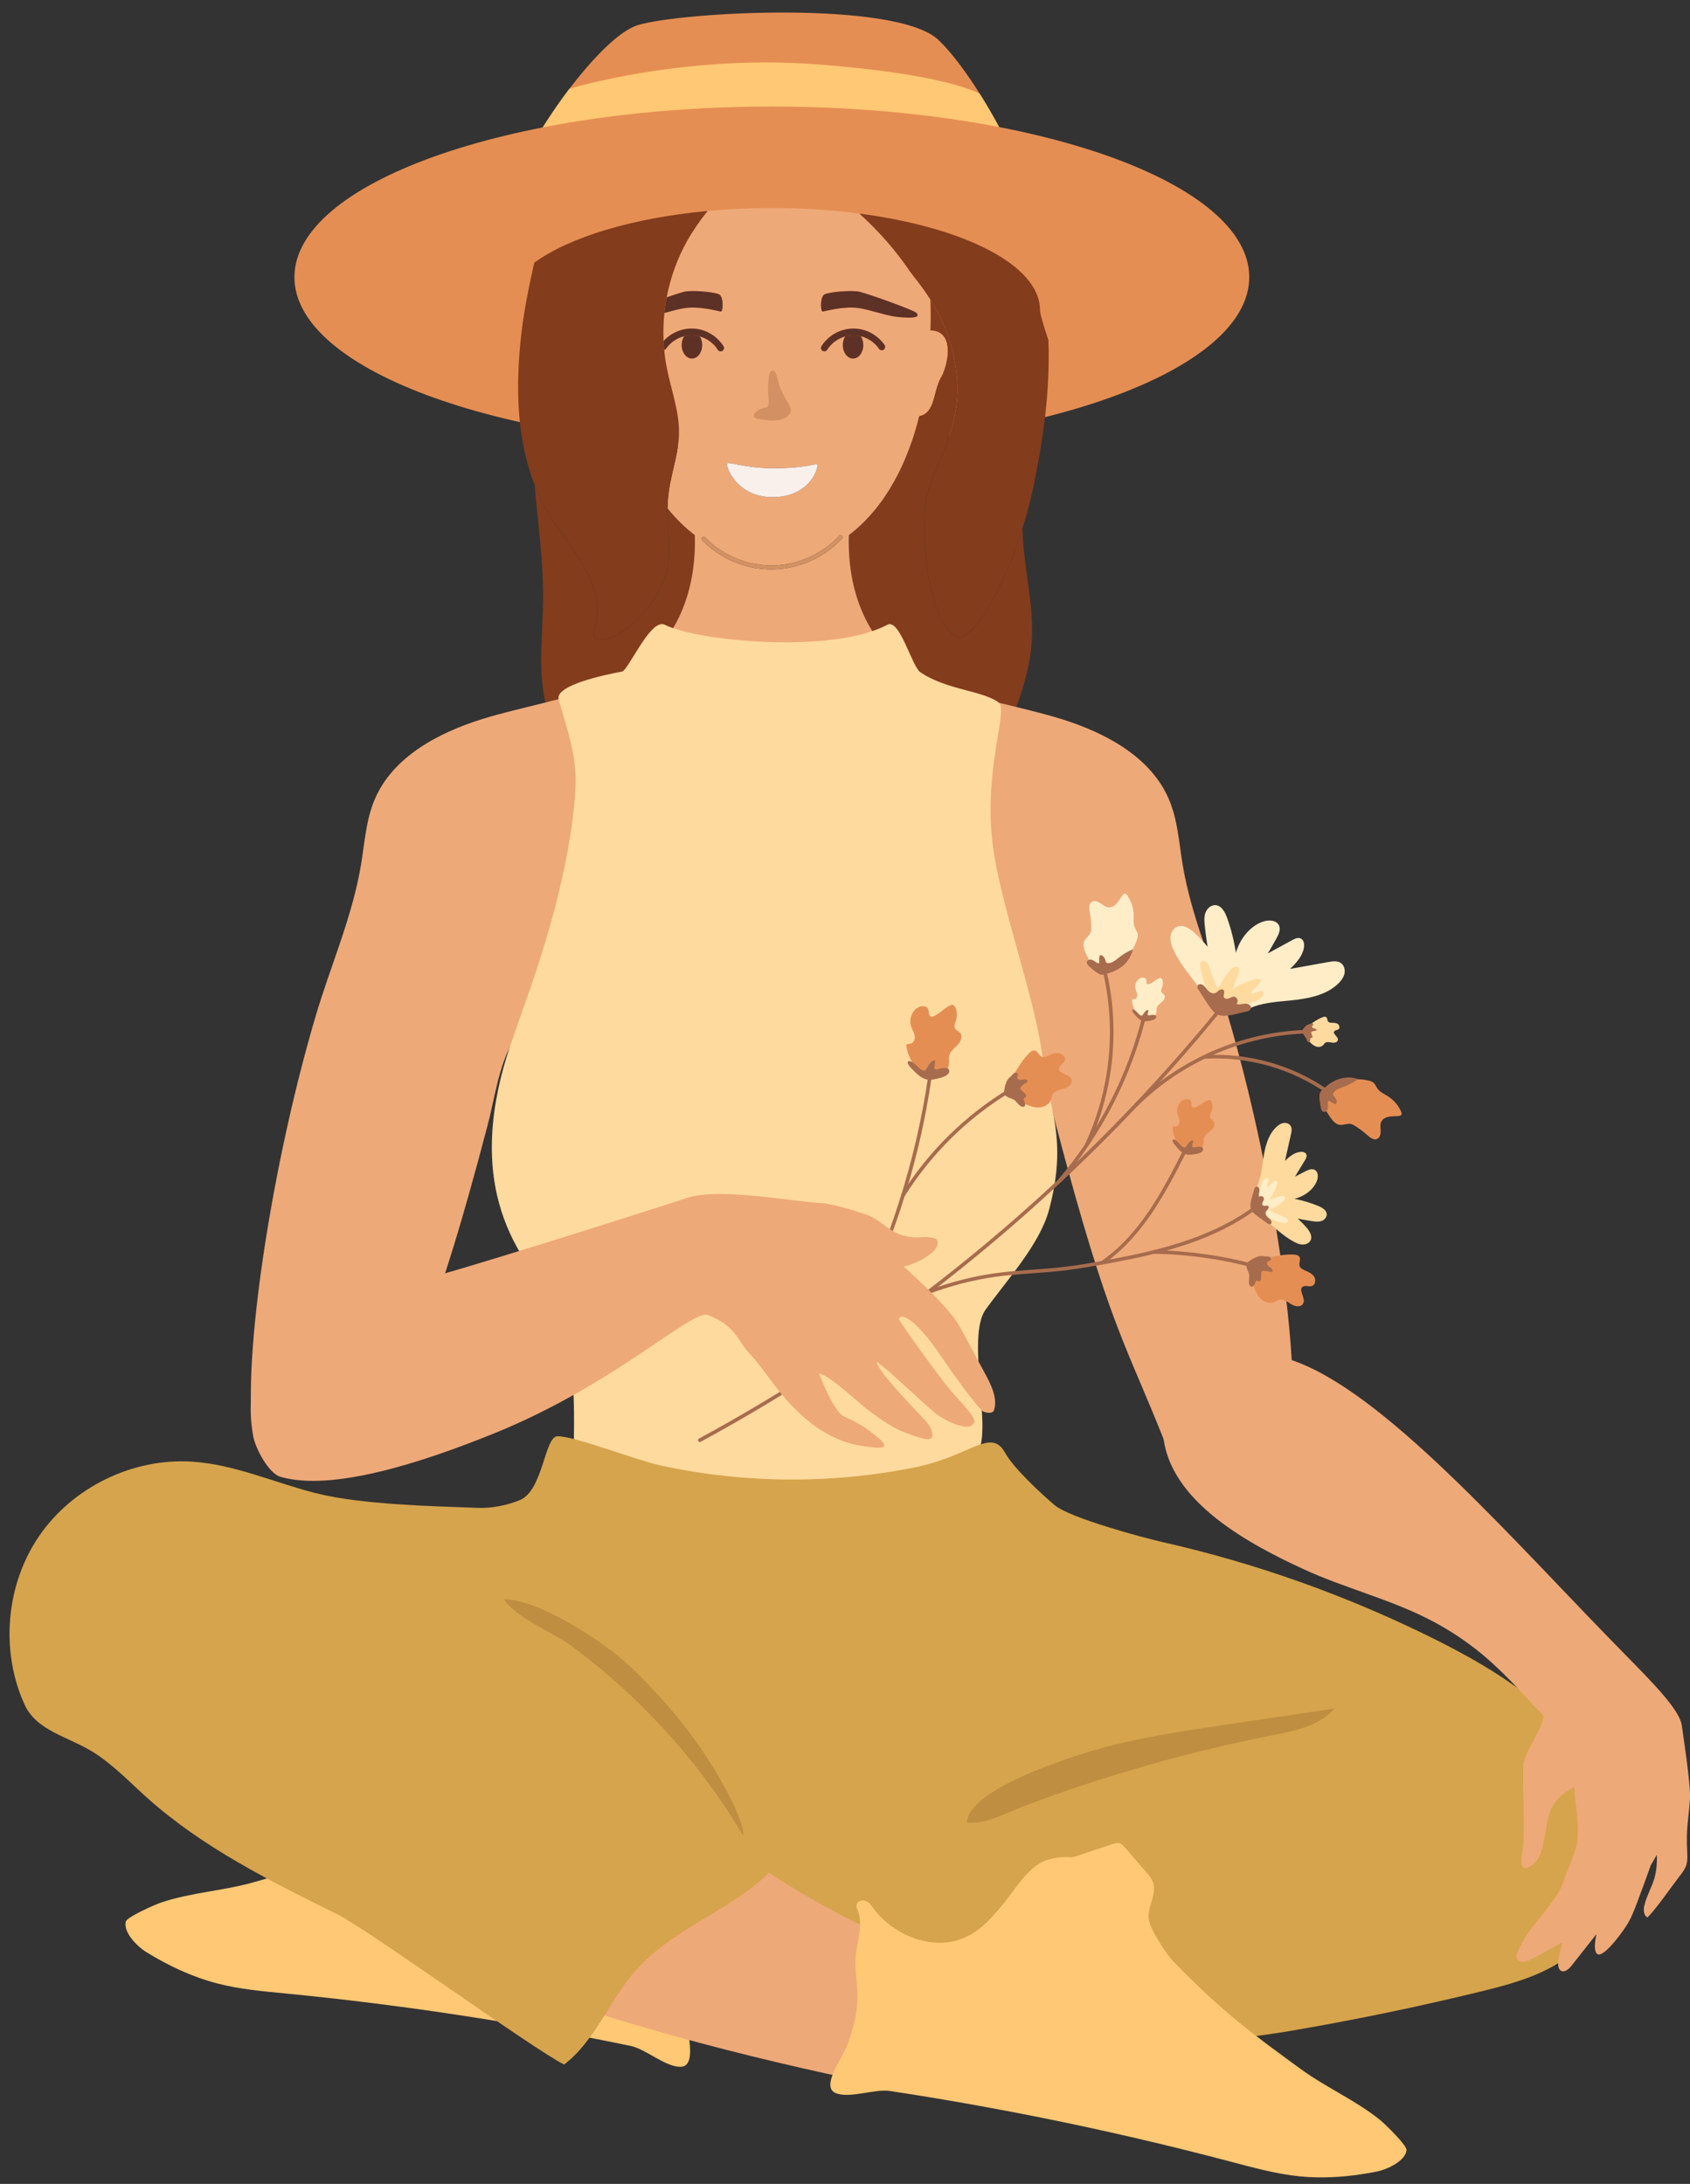 <?xml version="1.0" encoding="UTF-8"?><svg xmlns="http://www.w3.org/2000/svg" xmlns:xlink="http://www.w3.org/1999/xlink" height="504.4" preserveAspectRatio="xMidYMid meet" version="1.0" viewBox="-2.2 -2.9 390.3 504.4" width="390.3" zoomAndPan="magnify"><rect x="-2.2" y="-2.9" width="390.3" height="504.4" fill="#333333" stroke="none"/><defs><clipPath id="a"><path d="M 266 308 L 388.109 308 L 388.109 453 L 266 453 Z M 266 308"/></clipPath></defs><g><g><path d="M 120.016 31.805 C 127.102 19.031 138.523 4.879 145.164 2.883 C 155.441 -0.203 204.898 -2.859 214.559 6.355 C 220.5 12.02 228.312 24.781 232.781 35.184 C 235.582 41.695 116.137 38.789 120.016 31.805" fill="#e58e53"/></g><g><path d="M 233.168 36.098 C 230.875 30.594 227.578 24.328 224.078 18.766 C 224.039 18.746 216.539 14.164 185.934 11.926 C 155.242 9.676 129.316 17.59 129.316 17.59 C 125.465 22.656 121.781 28.391 118.965 33.746 C 115.68 39.992 235.715 42.215 233.168 36.098" fill="#ffc874"/></g><g><path d="M 286.309 61.117 C 286.309 82.883 236.945 100.527 176.055 100.527 C 115.16 100.527 65.797 82.883 65.797 61.117 C 65.797 39.352 115.16 21.707 176.055 21.707 C 236.945 21.707 286.309 39.352 286.309 61.117" fill="#e58e53"/></g><g><path d="M 220.254 144.02 C 216.715 145.633 210.375 135.285 211.445 114.164 C 211.801 107.156 219.695 97.703 218.848 85.133 C 218.289 76.812 215.375 70.574 212.645 66.25 C 212.734 68.633 212.738 71.035 212.656 73.434 C 212.957 73.453 213.242 73.453 213.574 73.52 C 218.176 74.387 216.648 81.281 215.25 84.016 C 213.207 87.168 213.945 92.406 210.109 93.18 C 210.09 93.184 210.074 93.176 210.059 93.18 C 207.535 103.746 202.391 114.188 193.844 120.699 C 193.461 133.254 197.758 145.359 208.57 152.113 C 214.898 156.066 224.074 158.316 232.52 160.395 C 234.355 155.363 235.797 150.219 236.102 144.895 C 236.582 136.496 234.207 128.195 233.945 119.789 C 233.938 119.57 233.938 119.352 233.934 119.133 C 230.367 130.402 224.723 141.977 220.254 144.02" fill="#833c1c"/></g><g><path d="M 158.262 120.699 C 155.91 118.906 153.816 116.816 151.965 114.508 C 151.832 121.789 153.844 127.062 149.492 134.473 C 143.703 144.328 133.551 147.531 135.09 142.375 C 137.73 133.531 131.914 126.645 125.992 118.039 C 124.039 115.199 122.484 112.203 121.266 109.09 C 122.02 117.926 123.312 126.781 123.227 135.645 C 123.168 141.777 122.445 147.922 122.949 154.035 C 123.094 155.812 123.359 157.605 123.766 159.355 C 130.953 157.535 138.242 155.422 143.535 152.113 C 154.348 145.359 158.645 133.254 158.262 120.699" fill="#833c1c"/></g><g><path d="M 128.25 282.52 C 128.191 282.504 128.137 282.48 128.082 282.461 C 128.652 283.238 129.18 284.043 129.613 284.906 C 130.984 287.629 136.137 311.949 136.395 314.984 C 137.562 328.852 128.488 344.613 133.652 351.09 C 139.137 357.969 161.758 362.828 176.055 363.152 C 190.348 362.828 213.547 358.391 218.453 351.09 C 222.254 345.438 214.539 328.852 215.715 314.984 C 215.969 311.949 221.121 287.629 222.492 284.906 C 222.797 284.305 223.148 283.727 223.527 283.168 C 211.297 288.289 138.945 285.691 128.25 282.52" fill="#eea978"/></g><g><path d="M 160.633 121.23 C 162.422 123.062 164.539 124.551 166.855 125.641 C 170.934 127.566 175.598 128.18 180.023 127.289 C 184.438 126.398 188.543 124.141 191.613 120.84 C 192.02 120.398 192.68 121.059 192.27 121.496 C 190.492 123.41 188.359 125.004 186.027 126.184 C 181.805 128.316 176.988 129.098 172.312 128.316 C 167.664 127.539 163.266 125.262 159.973 121.891 C 159.555 121.461 160.211 120.801 160.633 121.23 Z M 165.758 104.145 C 166.031 103.668 170.137 105.301 176.652 105.254 C 184.621 105.199 186.281 103.98 186.566 104.453 C 186.859 104.938 185.059 111.719 176.57 111.926 C 168.082 112.133 165.324 104.898 165.758 104.145 Z M 172.496 92.145 C 173.008 91.746 173.617 91.469 174.258 91.344 C 174.488 91.301 174.73 91.273 174.926 91.137 C 175.289 90.883 175.324 90.367 175.324 89.922 C 175.324 88.984 174.715 82.309 176.41 82.754 C 177.148 82.945 177.555 85.578 177.812 86.246 C 178.328 87.594 178.969 88.891 179.727 90.113 C 180.098 90.715 180.512 91.363 180.418 92.062 C 180.32 92.77 179.715 93.305 179.078 93.629 C 177.176 94.586 174.906 94.211 172.812 93.809 C 172.52 93.754 172.191 93.676 172.023 93.426 C 171.742 93.008 172.102 92.453 172.496 92.145 Z M 187.504 77.078 C 188.184 75.996 189.094 75.086 190.164 74.387 C 192.059 73.152 194.379 72.703 196.594 73.145 C 198.828 73.59 200.832 74.949 202.117 76.82 C 202.367 77.184 202.172 77.676 201.836 77.895 C 201.465 78.133 200.996 77.949 200.766 77.613 C 200.715 77.535 200.66 77.461 200.605 77.387 C 200.609 77.391 200.555 77.32 200.531 77.289 C 200.5 77.25 200.441 77.18 200.43 77.168 C 200.395 77.121 200.355 77.078 200.32 77.035 C 200.129 76.82 199.93 76.613 199.719 76.422 C 199.617 76.328 199.512 76.238 199.406 76.152 C 199.367 76.117 199.328 76.09 199.285 76.059 C 199.266 76.039 199.191 75.984 199.184 75.98 C 198.961 75.816 198.727 75.664 198.488 75.527 C 198.27 75.398 198.047 75.281 197.816 75.176 C 197.777 75.156 197.734 75.137 197.691 75.117 C 197.676 75.109 197.664 75.105 197.656 75.102 C 197.648 75.098 197.637 75.094 197.625 75.09 C 197.52 75.047 197.41 75.004 197.305 74.965 C 197.074 74.883 196.844 74.816 196.609 74.758 C 196.961 75.305 197.176 76.012 197.176 76.785 C 197.176 78.512 196.117 79.914 194.809 79.914 C 193.504 79.914 192.445 78.512 192.445 76.785 C 192.445 76.035 192.645 75.348 192.98 74.809 C 192.809 74.855 192.641 74.906 192.477 74.969 C 192.379 75.004 192.281 75.039 192.184 75.078 C 192.164 75.09 192.137 75.098 192.125 75.105 C 192.074 75.129 192.02 75.152 191.969 75.176 C 191.516 75.387 191.082 75.641 190.672 75.934 C 190.633 75.961 190.598 75.988 190.559 76.016 C 190.559 76.016 190.461 76.09 190.449 76.098 C 190.363 76.172 190.273 76.242 190.188 76.32 C 190.02 76.469 189.855 76.629 189.695 76.789 C 189.535 76.961 189.379 77.137 189.234 77.32 C 189.215 77.348 189.168 77.406 189.16 77.414 C 189.129 77.461 189.094 77.508 189.062 77.555 C 188.992 77.66 188.922 77.762 188.855 77.871 C 188.621 78.238 188.172 78.355 187.785 78.148 C 187.418 77.957 187.285 77.426 187.504 77.078 Z M 188.281 65.059 C 189.766 64.449 194.738 64.098 196.297 64.484 C 198.809 65.109 208.805 68.734 209.391 69.32 C 211.047 70.961 205.863 70.375 205.023 70.293 C 202.621 70.059 198.465 68.562 196.074 68.246 C 192.75 67.805 189 68.836 187.828 69.059 C 187.27 69.164 187.133 65.531 188.281 65.059 Z M 193.844 120.699 C 202.391 114.188 207.535 103.746 210.059 93.18 C 210.074 93.176 210.09 93.184 210.109 93.18 C 213.945 92.406 213.207 87.168 215.25 84.016 C 216.648 81.281 218.176 74.387 213.574 73.52 C 213.242 73.453 212.957 73.453 212.656 73.434 C 212.738 71.035 212.734 68.633 212.645 66.25 C 210.633 63.062 208.723 60.918 207.926 59.746 C 204.594 54.855 200.664 50.379 196.266 46.426 C 189.93 45.594 183.133 45.141 176.055 45.141 C 170.938 45.141 165.973 45.379 161.219 45.824 C 159.469 48.012 157.855 50.309 156.48 52.758 C 154.211 56.797 152.629 61.215 151.766 65.77 C 153.5 65.172 155.023 64.68 155.809 64.484 C 157.367 64.098 162.34 64.449 163.824 65.059 C 164.973 65.531 164.836 69.164 164.277 69.059 C 163.105 68.836 159.355 67.805 156.031 68.246 C 154.758 68.414 152.98 68.918 151.234 69.387 C 151.012 71.539 150.945 73.711 151.047 75.871 C 151.633 75.223 152.312 74.66 153.07 74.211 C 155.016 73.055 157.367 72.676 159.566 73.219 C 161.758 73.762 163.707 75.172 164.906 77.078 C 165.141 77.449 164.973 77.926 164.625 78.148 C 164.262 78.387 163.773 78.215 163.555 77.871 C 163.477 77.742 163.395 77.621 163.309 77.5 C 163.27 77.445 163.234 77.395 163.195 77.344 C 163.18 77.324 163.152 77.289 163.145 77.277 C 162.965 77.059 162.773 76.844 162.57 76.645 C 162.375 76.453 162.172 76.27 161.961 76.098 C 161.941 76.086 161.863 76.023 161.855 76.02 C 161.816 75.988 161.777 75.961 161.738 75.934 C 161.625 75.852 161.512 75.777 161.398 75.703 C 161.188 75.566 160.969 75.441 160.746 75.324 C 160.645 75.273 160.543 75.223 160.441 75.176 C 160.379 75.145 160.316 75.117 160.254 75.09 C 160.254 75.09 160.25 75.09 160.25 75.09 C 159.98 74.984 159.711 74.891 159.434 74.809 C 159.766 75.348 159.965 76.035 159.965 76.785 C 159.965 78.512 158.906 79.914 157.602 79.914 C 156.293 79.914 155.234 78.512 155.234 76.785 C 155.234 76.008 155.449 75.301 155.805 74.754 C 155.457 74.844 155.117 74.957 154.785 75.09 C 154.781 75.09 154.777 75.094 154.773 75.094 C 154.734 75.109 154.695 75.129 154.656 75.145 C 154.613 75.164 154.57 75.184 154.531 75.203 C 154.426 75.254 154.324 75.305 154.223 75.359 C 154 75.477 153.781 75.605 153.57 75.742 C 153.453 75.82 153.34 75.898 153.227 75.98 C 153.191 76.004 153.152 76.031 153.117 76.062 C 153.254 75.961 153.074 76.098 153.059 76.105 C 152.879 76.254 152.707 76.402 152.543 76.562 C 152.359 76.738 152.188 76.922 152.023 77.113 C 151.977 77.164 151.938 77.219 151.891 77.273 C 151.883 77.285 151.879 77.289 151.871 77.297 C 151.867 77.301 151.867 77.301 151.867 77.305 C 151.789 77.406 151.715 77.508 151.645 77.613 C 151.527 77.785 151.367 77.902 151.195 77.957 C 151.324 79.328 151.52 80.691 151.785 82.047 C 152.781 87.125 154.703 92.098 154.605 97.273 C 154.527 101.262 153.25 105.113 152.512 109.035 C 152.141 111.004 151.992 112.812 151.965 114.508 C 153.816 116.816 155.91 118.906 158.262 120.699 C 158.645 133.254 154.348 145.359 143.535 152.113 C 138.242 155.422 130.953 157.535 123.766 159.355 C 118.602 160.664 113.492 161.82 109.211 163.16 C 98.969 166.355 88.434 171.949 84.289 181.848 C 82.324 186.539 82.016 191.727 81.188 196.742 C 79.203 208.754 74.184 220.02 70.727 231.688 C 60.832 265.09 54.316 307.434 55.996 325.91 C 56.477 331.211 83.898 333.773 85.113 330.672 C 94.188 307.504 98.035 304.109 110.406 257.023 C 112.508 249.023 113.25 240.18 118.848 234.098 C 119.195 240.188 119.543 246.277 119.891 252.367 C 120.09 251.301 120.363 250.512 120.711 250.086 C 125.582 244.156 161.18 264.109 174.078 265.164 C 186.977 266.219 227.414 246.172 231.754 250.086 C 231.941 250.258 232.113 250.816 232.254 251.676 C 232.59 245.812 232.922 239.957 233.258 234.098 C 238.855 240.18 239.598 249.023 241.699 257.023 C 254.07 304.109 257.918 307.504 266.992 330.672 C 268.207 333.773 295.629 331.211 296.109 325.91 C 297.789 307.434 291.273 265.09 281.379 231.688 C 277.922 220.02 272.902 208.754 270.918 196.742 C 270.09 191.727 269.781 186.539 267.816 181.848 C 263.672 171.949 253.137 166.355 242.895 163.16 C 239.777 162.184 236.215 161.309 232.52 160.395 C 224.074 158.316 214.898 156.066 208.57 152.113 C 197.758 145.359 193.461 133.254 193.844 120.699" fill="#eea978"/></g><g><path d="M 160.25 75.09 C 160.215 75.074 160.125 75.039 160.25 75.09" fill="#eea978"/></g><g><path d="M 174.078 265.164 C 161.18 264.109 125.582 244.156 120.711 250.086 C 120.363 250.512 120.09 251.301 119.891 252.367 C 118.527 259.695 120.789 280.004 128.082 282.461 C 128.137 282.48 128.191 282.504 128.25 282.52 C 138.945 285.691 211.297 288.289 223.527 283.168 C 224.012 282.965 224.406 282.746 224.691 282.52 C 232.633 276.223 233.184 257.355 232.254 251.676 C 232.113 250.816 231.941 250.258 231.754 250.086 C 227.414 246.172 186.977 266.219 174.078 265.164" fill="#ffda9f"/></g><g><path d="M 187.828 69.059 C 189 68.836 192.75 67.805 196.074 68.246 C 198.465 68.562 202.621 70.059 205.023 70.293 C 205.863 70.375 211.047 70.961 209.391 69.32 C 208.805 68.734 198.809 65.109 196.297 64.484 C 194.738 64.098 189.766 64.449 188.281 65.059 C 187.133 65.531 187.27 69.164 187.828 69.059" fill="#5e3126"/></g><g><path d="M 156.031 68.246 C 159.355 67.805 163.105 68.836 164.277 69.059 C 164.836 69.164 164.973 65.531 163.824 65.059 C 162.34 64.449 157.367 64.098 155.809 64.484 C 155.023 64.68 153.5 65.172 151.766 65.77 C 151.539 66.969 151.363 68.176 151.234 69.387 C 152.98 68.918 154.758 68.414 156.031 68.246" fill="#5e3126"/></g><g><path d="M 172.812 93.809 C 174.906 94.211 177.176 94.586 179.078 93.629 C 179.715 93.305 180.32 92.77 180.418 92.062 C 180.512 91.363 180.098 90.715 179.727 90.113 C 178.969 88.891 178.328 87.594 177.812 86.246 C 177.555 85.578 177.148 82.945 176.41 82.754 C 174.715 82.309 175.324 88.984 175.324 89.922 C 175.324 90.367 175.289 90.883 174.926 91.137 C 174.73 91.273 174.488 91.301 174.258 91.344 C 173.617 91.469 173.008 91.746 172.496 92.145 C 172.102 92.453 171.742 93.008 172.023 93.426 C 172.191 93.676 172.52 93.754 172.812 93.809" fill="#d39163"/></g><g><path d="M 158.418 74.586 C 158.352 74.578 158.281 74.57 158.215 74.562 C 157.988 74.543 157.762 74.531 157.531 74.531 C 157.277 74.531 157.027 74.543 156.773 74.57 C 156.727 74.574 156.676 74.578 156.629 74.586 C 156.602 74.59 156.559 74.594 156.539 74.598 C 156.414 74.617 156.289 74.641 156.168 74.668 C 156.047 74.691 155.926 74.723 155.805 74.754 C 155.449 75.301 155.234 76.008 155.234 76.785 C 155.234 78.512 156.293 79.914 157.602 79.914 C 158.906 79.914 159.965 78.512 159.965 76.785 C 159.965 76.035 159.766 75.348 159.434 74.809 C 159.23 74.75 159.027 74.695 158.816 74.656 C 158.684 74.629 158.551 74.605 158.418 74.586" fill="#5e3126"/></g><g><path d="M 158.422 74.586 C 158.461 74.59 158.559 74.602 158.422 74.586" fill="#5e3126"/></g><g><path d="M 195.805 74.586 C 195.793 74.586 195.785 74.586 195.773 74.586 C 195.703 74.578 195.637 74.566 195.566 74.562 C 195.453 74.551 195.34 74.543 195.223 74.539 C 194.996 74.527 194.766 74.527 194.535 74.539 C 194.398 74.547 194.262 74.555 194.129 74.57 C 194.074 74.574 194.023 74.582 193.969 74.59 C 193.953 74.59 193.938 74.594 193.93 74.594 C 193.684 74.641 193.438 74.684 193.195 74.746 C 193.121 74.766 193.051 74.785 192.98 74.809 C 192.645 75.348 192.445 76.035 192.445 76.785 C 192.445 78.512 193.504 79.914 194.809 79.914 C 196.117 79.914 197.176 78.512 197.176 76.785 C 197.176 76.012 196.961 75.305 196.609 74.758 C 196.355 74.691 196.098 74.641 195.836 74.594 C 195.82 74.59 195.812 74.59 195.805 74.586" fill="#5e3126"/></g><g><path d="M 158.422 74.586 C 158.559 74.602 158.461 74.59 158.422 74.586 Z M 160.25 75.09 C 160.125 75.039 160.215 75.074 160.25 75.09 Z M 151.645 77.613 C 151.715 77.508 151.789 77.406 151.867 77.305 C 151.867 77.301 151.867 77.301 151.871 77.297 C 151.879 77.289 151.883 77.285 151.891 77.273 C 151.938 77.219 151.977 77.164 152.023 77.113 C 152.188 76.922 152.359 76.738 152.543 76.562 C 152.707 76.402 152.879 76.254 153.059 76.105 C 153.074 76.098 153.254 75.961 153.117 76.062 C 153.152 76.031 153.191 76.004 153.227 75.98 C 153.34 75.898 153.453 75.82 153.57 75.742 C 153.781 75.605 154 75.477 154.223 75.359 C 154.324 75.305 154.426 75.254 154.531 75.203 C 154.57 75.184 154.613 75.164 154.656 75.145 C 154.695 75.129 154.734 75.109 154.773 75.094 C 154.777 75.094 154.781 75.09 154.785 75.09 C 155.117 74.957 155.457 74.844 155.805 74.754 C 155.926 74.723 156.047 74.691 156.168 74.668 C 156.289 74.641 156.414 74.617 156.539 74.598 C 156.559 74.594 156.602 74.59 156.629 74.586 C 156.676 74.578 156.727 74.574 156.773 74.57 C 157.027 74.543 157.277 74.531 157.531 74.531 C 157.762 74.531 157.988 74.543 158.215 74.562 C 158.281 74.57 158.352 74.578 158.418 74.586 C 158.551 74.605 158.684 74.629 158.816 74.656 C 159.027 74.695 159.23 74.75 159.434 74.809 C 159.711 74.891 159.98 74.984 160.25 75.09 C 160.25 75.09 160.254 75.09 160.254 75.09 C 160.316 75.117 160.379 75.145 160.441 75.176 C 160.543 75.223 160.645 75.273 160.746 75.324 C 160.969 75.441 161.188 75.566 161.398 75.703 C 161.512 75.777 161.625 75.852 161.738 75.934 C 161.777 75.961 161.816 75.988 161.855 76.02 C 161.863 76.023 161.941 76.086 161.961 76.098 C 162.172 76.27 162.375 76.453 162.57 76.645 C 162.773 76.844 162.965 77.059 163.145 77.277 C 163.152 77.289 163.18 77.324 163.195 77.344 C 163.234 77.395 163.27 77.445 163.309 77.5 C 163.395 77.621 163.477 77.742 163.555 77.871 C 163.773 78.215 164.262 78.387 164.625 78.148 C 164.973 77.926 165.141 77.449 164.906 77.078 C 163.707 75.172 161.758 73.762 159.566 73.219 C 157.367 72.676 155.016 73.055 153.07 74.211 C 152.312 74.66 151.633 75.223 151.047 75.871 C 151.078 76.566 151.129 77.262 151.195 77.957 C 151.367 77.902 151.527 77.785 151.645 77.613" fill="#5e3126"/></g><g><path d="M 187.785 78.148 C 188.172 78.355 188.621 78.238 188.855 77.871 C 188.922 77.762 188.992 77.66 189.062 77.555 C 189.094 77.508 189.129 77.461 189.16 77.414 C 189.168 77.406 189.215 77.348 189.234 77.32 C 189.379 77.137 189.535 76.961 189.695 76.789 C 189.855 76.629 190.02 76.469 190.188 76.32 C 190.273 76.242 190.363 76.172 190.449 76.098 C 190.461 76.09 190.559 76.016 190.559 76.016 C 190.598 75.988 190.633 75.961 190.672 75.934 C 191.082 75.641 191.516 75.387 191.969 75.176 C 192.02 75.152 192.074 75.129 192.125 75.105 C 192.137 75.098 192.164 75.09 192.184 75.078 C 192.281 75.039 192.379 75.004 192.477 74.969 C 192.641 74.906 192.809 74.855 192.98 74.809 C 193.051 74.785 193.121 74.766 193.195 74.746 C 193.438 74.684 193.684 74.641 193.93 74.594 C 193.938 74.594 193.953 74.59 193.969 74.59 C 194.023 74.582 194.074 74.574 194.129 74.57 C 194.262 74.555 194.398 74.547 194.535 74.539 C 194.766 74.527 194.996 74.527 195.223 74.539 C 195.34 74.543 195.453 74.551 195.566 74.562 C 195.637 74.566 195.703 74.578 195.773 74.586 C 195.785 74.586 195.793 74.586 195.805 74.586 C 195.812 74.59 195.82 74.59 195.836 74.594 C 196.098 74.641 196.355 74.691 196.609 74.758 C 196.844 74.816 197.074 74.883 197.305 74.965 C 197.41 75.004 197.52 75.047 197.625 75.09 C 197.637 75.094 197.648 75.098 197.656 75.102 C 197.664 75.105 197.676 75.109 197.691 75.117 C 197.734 75.137 197.777 75.156 197.816 75.176 C 198.047 75.281 198.27 75.398 198.488 75.527 C 198.727 75.664 198.961 75.816 199.184 75.98 C 199.191 75.984 199.266 76.039 199.285 76.059 C 199.328 76.09 199.367 76.117 199.406 76.152 C 199.512 76.238 199.617 76.328 199.719 76.422 C 199.93 76.613 200.129 76.82 200.32 77.035 C 200.355 77.078 200.395 77.121 200.43 77.168 C 200.441 77.18 200.5 77.25 200.531 77.289 C 200.555 77.32 200.609 77.391 200.605 77.387 C 200.66 77.461 200.715 77.535 200.766 77.613 C 200.996 77.949 201.465 78.133 201.836 77.895 C 202.172 77.676 202.367 77.184 202.117 76.82 C 200.832 74.949 198.828 73.59 196.594 73.145 C 194.379 72.703 192.059 73.152 190.164 74.387 C 189.094 75.086 188.184 75.996 187.504 77.078 C 187.285 77.426 187.418 77.957 187.785 78.148" fill="#5e3126"/></g><g><path d="M 176.57 111.926 C 185.059 111.719 186.859 104.938 186.566 104.453 C 186.281 103.98 184.621 105.199 176.652 105.254 C 170.137 105.301 166.031 103.668 165.758 104.145 C 165.324 104.898 168.082 112.133 176.57 111.926" fill="#f9f0eb"/></g><g><path d="M 237.977 68.695 C 237.977 58.379 220.539 49.613 196.266 46.426 C 200.664 50.379 204.594 54.855 207.926 59.746 C 208.723 60.918 210.633 63.062 212.645 66.25 C 215.375 70.574 218.289 76.812 218.848 85.133 C 219.695 97.703 211.801 107.156 211.445 114.164 C 210.375 135.285 216.715 145.633 220.254 144.02 C 224.723 141.977 230.367 130.402 233.934 119.133 C 234.891 116.113 235.699 113.113 236.293 110.324 C 238.742 98.855 240.355 87.305 239.922 75.645 C 238.668 71.895 237.977 69.508 237.977 68.695" fill="#833c1c"/></g><g><path d="M 135.09 142.375 C 133.551 147.531 143.703 144.328 149.492 134.473 C 153.844 127.062 151.832 121.789 151.965 114.508 C 151.992 112.812 152.141 111.004 152.512 109.035 C 153.25 105.113 154.527 101.262 154.605 97.273 C 154.703 92.098 152.781 87.125 151.785 82.047 C 151.52 80.691 151.324 79.328 151.195 77.957 C 151.129 77.262 151.078 76.566 151.047 75.871 C 150.945 73.711 151.012 71.539 151.234 69.387 C 151.363 68.176 151.539 66.969 151.766 65.77 C 152.629 61.215 154.211 56.797 156.48 52.758 C 157.855 50.309 159.469 48.012 161.219 45.824 C 143.824 47.449 129.324 51.871 121.191 57.766 C 119.789 63.902 118.57 70.078 117.973 76.34 C 116.898 87.531 117.289 98.934 121.266 109.09 C 122.484 112.203 124.039 115.199 125.992 118.039 C 131.914 126.645 137.73 133.531 135.09 142.375" fill="#833c1c"/></g><g><path d="M 172.312 128.316 C 176.988 129.098 181.805 128.316 186.027 126.184 C 188.359 125.004 190.492 123.41 192.27 121.496 C 192.68 121.059 192.02 120.398 191.613 120.84 C 188.543 124.141 184.438 126.398 180.023 127.289 C 175.598 128.18 170.934 127.566 166.855 125.641 C 164.539 124.551 162.422 123.062 160.633 121.23 C 160.211 120.801 159.555 121.461 159.973 121.891 C 163.266 125.262 167.664 127.539 172.312 128.316" fill="#d39163"/></g><g><path d="M 126.82 158.656 C 125.883 155.367 137.492 152.945 141.445 152.211 C 142.926 151.934 148.078 139.738 151.328 141.395 C 158.77 145.184 189.918 148.219 202.734 141.395 C 205.578 139.879 208.359 150.961 210.344 152.344 C 216.254 156.453 225.094 156.641 228.504 159.418 C 230.66 161.176 224.91 174.926 227.062 192.148 C 228.824 206.25 236.809 227.219 238.57 241.32 C 240.02 252.902 244.477 260.109 240.07 276.531 C 237.914 284.559 230.242 292.844 225.391 299.621 C 220.84 305.977 227.18 328.395 223.445 332.613 C 203.891 354.719 131.031 342.211 130.309 333.016 C 130.133 330.773 131.711 306.375 125.789 297.543 C 120.684 289.926 103.512 274.66 115.633 238.625 C 117.781 232.238 120.191 225.875 122.238 219.457 C 126.336 206.594 129.699 193.371 130.672 179.863 C 131.219 172.277 128.914 165.98 126.82 158.656" fill="#ffda9f"/></g><g><path d="M 159.613 330.105 C 177.57 320.355 194.773 309.242 211.055 296.895 C 227.363 284.527 242.73 270.922 256.98 256.23 C 265.027 247.934 272.711 239.289 280.016 230.336 C 280.352 229.926 279.777 229.312 279.438 229.73 C 266.547 245.535 252.465 260.355 237.336 274.031 C 222.121 287.785 205.867 300.383 188.746 311.668 C 179.164 317.988 169.309 323.891 159.219 329.367 C 158.742 329.625 159.141 330.363 159.613 330.105" fill="#a76c4d"/></g><g><path d="M 184.047 315.707 C 192.066 309.312 196.547 299.621 200.477 290.398 C 204.406 281.164 207.559 271.598 209.898 261.84 C 211.195 256.441 212.227 250.988 213.027 245.496 C 213.102 244.965 212.266 244.949 212.188 245.477 C 210.773 255.234 208.559 264.871 205.57 274.27 C 202.605 283.578 199 292.867 194.312 301.457 C 191.508 306.602 188.082 311.422 183.473 315.102 C 183.051 315.438 183.629 316.039 184.047 315.707" fill="#a76c4d"/></g><g><path d="M 212.203 295.988 C 217.207 294.121 222.355 292.742 227.648 292.004 C 231.98 291.398 236.355 291.223 240.707 290.836 C 245.656 290.398 250.547 289.52 255.426 288.598 C 261.008 287.543 266.578 286.301 271.965 284.473 C 277.75 282.512 283.266 279.859 288.18 276.207 C 288.609 275.887 288.027 275.285 287.602 275.602 C 278.457 282.402 267.285 285.457 256.258 287.59 C 251.27 288.551 246.258 289.488 241.199 289.957 C 237.055 290.34 232.895 290.512 228.762 291.02 C 223.016 291.723 217.43 293.152 212.008 295.176 C 211.508 295.359 211.699 296.176 212.203 295.988" fill="#a76c4d"/></g><g><path d="M 252.691 289.004 C 261.789 282.605 266.988 272.621 271.891 262.945 C 272.133 262.469 271.418 262.035 271.176 262.516 C 266.352 272.031 261.246 281.973 252.297 288.27 C 251.859 288.574 252.254 289.312 252.691 289.004" fill="#a76c4d"/></g><g><path d="M 264.363 286.68 C 272.254 286.812 280.094 287.93 287.711 290.008 C 288.227 290.148 288.461 289.348 287.941 289.203 C 280.262 287.105 272.344 285.977 264.383 285.844 C 263.844 285.832 263.824 286.668 264.363 286.68" fill="#a76c4d"/></g><g><path d="M 206.73 273.383 C 212.914 263.508 221.375 255.199 231.363 249.203 C 231.824 248.926 231.43 248.188 230.969 248.465 C 220.848 254.539 212.277 262.949 206.012 272.953 C 205.727 273.406 206.441 273.84 206.73 273.383" fill="#a76c4d"/></g><g><path d="M 242.859 270.043 C 252.305 258.938 259.078 245.719 262.555 231.559 C 262.684 231.039 261.879 230.805 261.75 231.328 C 258.312 245.34 251.629 258.445 242.281 269.438 C 241.938 269.844 242.512 270.453 242.859 270.043" fill="#a76c4d"/></g><g><path d="M 249.098 261.789 C 255.09 249.039 256.559 234.398 253.184 220.719 C 253.055 220.195 252.242 220.387 252.371 220.91 C 255.691 234.371 254.277 248.812 248.379 261.359 C 248.152 261.844 248.867 262.277 249.098 261.789" fill="#a76c4d"/></g><g><path d="M 260.48 252.586 C 270.801 242.387 284.852 236.309 299.355 235.797 C 299.891 235.777 299.914 234.941 299.375 234.961 C 284.652 235.48 270.383 241.625 259.902 251.98 C 259.52 252.355 260.098 252.965 260.48 252.586" fill="#a76c4d"/></g><g><path d="M 276.191 241.613 C 286.164 241.094 296.109 243.945 304.293 249.672 C 304.734 249.98 305.164 249.262 304.723 248.953 C 296.434 243.152 286.312 240.25 276.207 240.777 C 275.672 240.805 275.652 241.641 276.191 241.613" fill="#a76c4d"/></g><g><path d="M 307.473 219.523 C 306.672 218.969 305.598 219.117 304.641 219.285 C 301.672 219.816 298.699 220.352 295.73 220.883 C 295.75 220.863 295.77 220.84 295.789 220.824 C 297.227 219.457 298.641 217.871 298.949 215.914 C 299.07 215.141 298.91 214.188 298.199 213.855 C 297.566 213.562 296.84 213.902 296.23 214.234 C 294.355 215.258 292.48 216.281 290.609 217.305 C 291.289 216.148 291.957 214.984 292.605 213.816 C 293.117 212.898 293.625 211.797 293.184 210.848 C 292.641 209.68 291.016 209.516 289.781 209.867 C 286.699 210.746 284.152 213.832 283.227 217.172 C 282.801 214.406 282.129 211.68 281.18 209.047 C 280.699 207.723 279.867 206.203 278.457 206.152 C 277.422 206.117 276.52 206.98 276.18 207.957 C 275.84 208.938 275.934 210.012 276.055 211.039 C 276.152 211.867 276.344 213.688 276.688 215.766 C 275.777 214.664 274.805 213.613 273.762 212.633 C 272.629 211.574 271.066 210.527 269.641 211.137 C 268.645 211.559 268.105 212.703 268.102 213.781 C 268.098 214.863 268.523 215.898 268.996 216.871 C 270.848 220.695 273.891 223.766 276.191 227.32 C 279.125 231.855 285.102 230.656 286.098 230.148 C 288.996 228.672 292.527 228.512 295.703 228.184 C 299.688 227.773 303.945 227.07 306.836 224.301 C 307.504 223.66 308.09 222.895 308.293 221.996 C 308.496 221.098 308.23 220.047 307.473 219.523" fill="#ffedc8"/></g><g><path d="M 274.988 220.281 C 274.945 219.91 274.934 219.488 275.195 219.219 C 275.508 218.895 276.078 218.98 276.414 219.273 C 276.754 219.57 276.918 220.012 277.074 220.434 C 277.582 221.832 278.09 223.23 278.598 224.633 C 278.676 224.844 278.781 225.086 279 225.145 C 279.34 225.238 279.59 224.836 279.723 224.512 C 280.301 223.133 281.164 221.879 282.25 220.852 C 282.652 220.469 283.266 220.102 283.727 220.414 C 284.211 220.742 284.051 221.488 283.836 222.035 C 283.379 223.207 282.918 224.379 282.457 225.551 C 284.074 224.492 285.867 223.703 287.738 223.23 C 288.188 223.117 288.824 223.129 288.93 223.578 C 288.996 223.863 288.777 224.133 288.574 224.344 C 287.938 225.012 287.305 225.68 286.672 226.344 C 287.398 227.055 288.812 225.469 289.504 226.211 C 289.965 226.711 289.348 227.473 288.758 227.809 C 286.27 229.227 282.027 229.977 279.34 228.559 C 276.684 227.156 275.301 223.012 274.988 220.281" fill="#ffda9f"/></g><g><path d="M 274.523 225.613 C 274.316 225.32 274.25 224.891 274.48 224.613 C 274.875 224.152 275.641 224.516 276.039 224.973 C 276.375 225.348 276.648 225.777 277.031 226.105 C 277.414 226.43 277.949 226.641 278.422 226.473 C 278.781 226.348 279.035 226.027 279.348 225.809 C 279.66 225.59 280.137 225.484 280.391 225.77 C 280.793 226.215 280.188 226.996 280.512 227.504 C 280.734 227.848 281.25 227.832 281.633 227.68 C 282.016 227.527 282.383 227.277 282.793 227.297 C 283.535 227.332 283.922 228.453 283.359 228.938 C 283.957 229.203 284.645 228.957 285.297 228.914 C 285.949 228.867 286.777 229.246 286.707 229.898 C 286.641 230.488 285.914 230.719 285.328 230.812 C 284 231.027 281.148 232.137 279.184 231.52 C 277.656 231.043 275.988 227.699 274.523 225.613" fill="#a76c4d"/></g><g><path d="M 295.867 257.129 C 296.227 257.699 296.09 258.438 295.941 259.094 C 295.48 261.133 295.02 263.172 294.559 265.211 C 294.574 265.195 294.586 265.184 294.602 265.172 C 295.594 264.219 296.73 263.289 298.098 263.141 C 298.637 263.078 299.289 263.223 299.496 263.723 C 299.68 264.168 299.422 264.66 299.172 265.07 C 298.406 266.336 297.641 267.602 296.871 268.863 C 297.691 268.43 298.52 268.004 299.348 267.594 C 299.996 267.27 300.777 266.953 301.422 267.289 C 302.211 267.699 302.273 268.828 301.988 269.672 C 301.285 271.777 299.07 273.438 296.73 273.977 C 298.629 274.355 300.496 274.91 302.285 275.648 C 303.188 276.02 304.215 276.645 304.203 277.621 C 304.195 278.34 303.57 278.938 302.883 279.141 C 302.195 279.348 301.457 279.246 300.746 279.129 C 300.176 279.035 298.926 278.848 297.496 278.543 C 298.23 279.211 298.926 279.914 299.57 280.668 C 300.27 281.484 300.945 282.598 300.477 283.566 C 300.152 284.238 299.344 284.574 298.598 284.547 C 297.852 284.516 297.148 284.188 296.492 283.828 C 293.902 282.43 291.875 280.227 289.488 278.523 C 286.441 276.352 287.461 272.254 287.844 271.578 C 288.957 269.621 289.18 267.188 289.508 265 C 289.914 262.254 290.535 259.332 292.543 257.418 C 293.008 256.977 293.555 256.594 294.184 256.48 C 294.812 256.371 295.527 256.59 295.867 257.129" fill="#ffda9f"/></g><g><path d="M 294.316 279.578 C 294.574 279.617 294.867 279.641 295.062 279.469 C 295.293 279.262 295.254 278.863 295.062 278.621 C 294.867 278.379 294.566 278.25 294.281 278.129 C 293.328 277.734 292.375 277.34 291.426 276.941 C 291.277 276.883 291.113 276.801 291.082 276.648 C 291.027 276.41 291.312 276.25 291.543 276.168 C 292.516 275.812 293.41 275.254 294.152 274.535 C 294.434 274.27 294.707 273.855 294.504 273.527 C 294.289 273.184 293.77 273.27 293.387 273.398 C 292.559 273.684 291.734 273.961 290.91 274.242 C 291.691 273.156 292.293 271.941 292.68 270.664 C 292.773 270.355 292.789 269.914 292.48 269.828 C 292.281 269.773 292.09 269.918 291.938 270.051 C 291.457 270.469 290.977 270.887 290.492 271.305 C 290.027 270.777 291.168 269.852 290.676 269.352 C 290.344 269.016 289.797 269.418 289.547 269.812 C 288.488 271.492 287.836 274.402 288.73 276.309 C 289.617 278.188 292.441 279.273 294.316 279.578" fill="#ffedc8"/></g><g><path d="M 290.617 279.73 C 290.812 279.883 291.109 279.941 291.305 279.789 C 291.641 279.535 291.41 278.992 291.109 278.699 C 290.859 278.461 290.57 278.254 290.355 277.98 C 290.141 277.703 290.012 277.328 290.145 277.008 C 290.242 276.762 290.473 276.598 290.633 276.387 C 290.797 276.18 290.883 275.852 290.695 275.664 C 290.398 275.375 289.836 275.77 289.5 275.527 C 289.266 275.363 289.293 275.008 289.41 274.746 C 289.527 274.488 289.711 274.242 289.711 273.957 C 289.711 273.441 288.949 273.141 288.594 273.516 C 288.43 273.09 288.621 272.625 288.672 272.172 C 288.723 271.723 288.488 271.141 288.035 271.168 C 287.625 271.195 287.445 271.688 287.359 272.094 C 287.172 273.004 286.312 274.941 286.676 276.32 C 286.961 277.391 289.219 278.648 290.617 279.73" fill="#a76c4d"/></g><g><path d="M 207.148 238.852 C 207.129 238.703 207.113 238.539 207.191 238.41 C 207.352 238.137 207.75 238.195 208.062 238.145 C 208.844 238.016 209.191 237.031 209.039 236.258 C 208.891 235.48 208.422 234.805 208.188 234.047 C 207.73 232.559 208.328 230.812 209.602 229.914 C 210.414 229.34 211.809 229.281 212.172 230.207 C 212.293 230.523 212.262 230.875 212.316 231.211 C 212.367 231.547 212.57 231.906 212.906 231.949 C 213.062 231.969 213.215 231.914 213.359 231.852 C 214.801 231.242 215.844 229.926 217.273 229.293 C 217.445 229.215 217.637 229.148 217.82 229.18 C 218.133 229.234 218.328 229.539 218.449 229.828 C 218.824 230.711 218.879 231.727 218.605 232.645 C 218.398 233.328 218.027 234.105 218.414 234.707 C 218.668 235.102 219.176 235.258 219.492 235.605 C 220.219 236.391 219.684 237.684 218.941 238.453 C 218.195 239.223 217.219 239.898 217.004 240.945 C 216.902 241.445 216.996 241.965 216.98 242.477 C 216.949 243.617 216.352 244.727 215.414 245.379 C 211.395 248.188 207.605 242.211 207.148 238.852" fill="#e58e53"/></g><g><path d="M 208.188 243.746 C 207.867 243.41 207.543 243.043 207.438 242.59 C 207.418 242.5 207.406 242.398 207.457 242.32 C 207.512 242.234 207.617 242.203 207.719 242.191 C 208.004 242.168 208.281 242.285 208.527 242.438 C 209.395 242.973 209.984 243.926 210.93 244.312 C 211.094 244.379 211.285 244.426 211.441 244.344 C 211.535 244.293 211.598 244.203 211.66 244.117 C 211.922 243.723 212.129 243.293 212.398 242.902 C 212.668 242.516 213.016 242.156 213.461 242 C 213.535 241.977 213.617 241.957 213.684 241.992 C 213.797 242.051 213.793 242.211 213.773 242.34 C 213.715 242.703 213.656 243.066 213.602 243.43 C 213.574 243.582 213.555 243.746 213.625 243.883 C 213.789 244.18 214.227 244.105 214.547 244.008 C 215.145 243.82 215.777 243.688 216.395 243.797 C 216.535 243.82 216.68 243.859 216.793 243.945 C 217.008 244.109 217.078 244.414 217.012 244.676 C 216.941 244.938 216.762 245.156 216.555 245.328 C 216.012 245.785 215.297 245.969 214.605 246.141 C 213.77 246.352 212.91 246.562 212.055 246.449 C 210.496 246.25 209.234 244.824 208.188 243.746" fill="#a76c4d"/></g><g><path d="M 259.23 228.266 C 259.223 228.18 259.223 228.082 259.27 228.008 C 259.375 227.855 259.609 227.902 259.797 227.887 C 260.262 227.84 260.504 227.273 260.445 226.809 C 260.387 226.348 260.133 225.93 260.027 225.473 C 259.816 224.578 260.234 223.57 261.02 223.094 C 261.52 222.785 262.344 222.805 262.523 223.363 C 262.582 223.555 262.551 223.762 262.57 223.961 C 262.586 224.16 262.691 224.383 262.891 224.418 C 262.98 224.438 263.074 224.41 263.16 224.379 C 264.031 224.074 264.699 223.34 265.566 223.02 C 265.672 222.98 265.785 222.949 265.895 222.977 C 266.074 223.02 266.176 223.207 266.238 223.383 C 266.426 223.918 266.418 224.52 266.223 225.047 C 266.074 225.445 265.824 225.887 266.031 226.258 C 266.164 226.5 266.457 226.613 266.633 226.828 C 267.031 227.32 266.664 228.062 266.195 228.484 C 265.727 228.91 265.125 229.27 264.957 229.883 C 264.879 230.172 264.914 230.48 264.887 230.781 C 264.824 231.453 264.426 232.086 263.852 232.434 C 261.371 233.934 259.367 230.266 259.23 228.266" fill="#ffedc8"/></g><g><path d="M 259.652 231.191 C 259.477 230.98 259.301 230.754 259.258 230.48 C 259.246 230.43 259.246 230.367 259.277 230.324 C 259.312 230.273 259.375 230.262 259.434 230.258 C 259.605 230.254 259.766 230.336 259.902 230.434 C 260.395 230.781 260.707 231.367 261.25 231.633 C 261.34 231.676 261.453 231.711 261.547 231.668 C 261.605 231.645 261.645 231.594 261.684 231.543 C 261.855 231.32 261.992 231.074 262.168 230.855 C 262.34 230.641 262.562 230.441 262.828 230.367 C 262.875 230.355 262.922 230.348 262.961 230.367 C 263.027 230.41 263.016 230.504 263 230.578 C 262.953 230.789 262.902 231 262.855 231.215 C 262.836 231.301 262.816 231.398 262.855 231.48 C 262.938 231.664 263.199 231.637 263.391 231.59 C 263.75 231.504 264.129 231.449 264.488 231.535 C 264.57 231.559 264.656 231.586 264.719 231.641 C 264.84 231.746 264.867 231.93 264.816 232.078 C 264.77 232.23 264.652 232.352 264.523 232.445 C 264.188 232.695 263.758 232.777 263.344 232.852 C 262.844 232.941 262.328 233.031 261.828 232.934 C 260.918 232.758 260.227 231.867 259.652 231.191" fill="#a76c4d"/></g><g><path d="M 268.617 257.734 C 268.609 257.621 268.609 257.5 268.676 257.406 C 268.812 257.215 269.109 257.281 269.348 257.266 C 269.938 257.215 270.262 256.504 270.199 255.91 C 270.137 255.32 269.824 254.781 269.699 254.199 C 269.453 253.059 270.012 251.785 271.02 251.191 C 271.664 250.812 272.715 250.855 272.93 251.574 C 273 251.82 272.953 252.082 272.973 252.336 C 272.992 252.59 273.121 252.875 273.371 252.926 C 273.484 252.949 273.605 252.922 273.715 252.883 C 274.832 252.52 275.699 251.598 276.812 251.215 C 276.945 251.164 277.094 251.129 277.23 251.164 C 277.457 251.227 277.586 251.465 277.66 251.691 C 277.883 252.375 277.863 253.141 277.598 253.809 C 277.398 254.312 277.07 254.867 277.324 255.344 C 277.488 255.656 277.859 255.809 278.074 256.086 C 278.57 256.723 278.086 257.656 277.48 258.188 C 276.875 258.715 276.098 259.16 275.871 259.934 C 275.762 260.301 275.797 260.695 275.754 261.078 C 275.66 261.93 275.141 262.723 274.398 263.152 C 271.203 265.004 268.742 260.281 268.617 257.734" fill="#e58e53"/></g><g><path d="M 269.086 261.469 C 268.863 261.199 268.645 260.902 268.594 260.559 C 268.586 260.488 268.586 260.41 268.629 260.355 C 268.672 260.297 268.754 260.277 268.828 260.277 C 269.043 260.273 269.246 260.383 269.422 260.512 C 270.039 260.969 270.418 261.719 271.105 262.07 C 271.223 262.129 271.363 262.176 271.484 262.125 C 271.559 262.094 271.613 262.031 271.66 261.969 C 271.883 261.691 272.066 261.383 272.293 261.105 C 272.52 260.832 272.805 260.586 273.148 260.496 C 273.203 260.484 273.266 260.473 273.316 260.504 C 273.398 260.555 273.383 260.676 273.359 260.77 C 273.293 261.039 273.227 261.309 273.16 261.574 C 273.133 261.688 273.105 261.812 273.152 261.918 C 273.254 262.152 273.586 262.125 273.832 262.07 C 274.293 261.969 274.777 261.91 275.23 262.027 C 275.336 262.055 275.441 262.094 275.523 262.168 C 275.672 262.301 275.703 262.535 275.637 262.73 C 275.57 262.918 275.422 263.07 275.254 263.188 C 274.816 263.496 274.27 263.59 273.742 263.676 C 273.102 263.777 272.445 263.879 271.809 263.742 C 270.656 263.492 269.797 262.344 269.086 261.469" fill="#a76c4d"/></g><g><path d="M 313.895 246.68 C 314.301 246.777 314.715 246.91 315.027 247.188 C 315.422 247.539 315.602 248.066 315.906 248.5 C 316.504 249.355 317.531 249.781 318.406 250.348 C 319.719 251.195 320.773 252.438 321.395 253.867 C 321.5 254.105 321.586 254.398 321.43 254.605 C 321.316 254.762 321.109 254.809 320.922 254.836 C 320.172 254.938 319.406 254.879 318.66 255 C 317.914 255.121 317.145 255.477 316.809 256.152 C 316.484 256.797 316.629 257.566 316.656 258.289 C 316.684 259.012 316.496 259.859 315.836 260.152 C 315.055 260.504 314.219 259.848 313.582 259.273 C 312.719 258.508 311.793 257.809 310.82 257.188 C 310.461 256.965 310.086 256.742 309.672 256.676 C 308.871 256.543 308.074 256.984 307.27 256.902 C 306.172 256.789 305.426 255.773 304.824 254.855 C 304.438 254.266 304.051 253.676 303.664 253.082 C 303.199 252.371 302.719 251.613 302.676 250.766 C 302.609 249.465 303.512 249.188 304.461 248.781 C 305.461 248.352 306.297 247.605 307.328 247.184 C 309.391 246.34 311.727 246.137 313.895 246.68" fill="#e58e53"/></g><g><path d="M 307.957 246.074 C 309.105 245.859 310.309 245.945 311.414 246.32 C 310.477 247.039 309.43 247.621 308.32 248.035 C 307.426 248.367 306.43 248.637 305.844 249.391 C 305.715 249.559 305.605 249.77 305.656 249.977 C 305.699 250.156 305.852 250.285 305.98 250.422 C 306.234 250.691 306.418 251.031 306.504 251.395 C 306.57 251.676 306.504 252.062 306.219 252.105 C 306.113 252.121 306.008 252.078 305.906 252.035 C 305.59 251.891 305.289 251.715 305.008 251.508 C 304.902 251.43 304.773 251.344 304.652 251.391 C 304.52 251.438 304.48 251.602 304.477 251.742 C 304.453 252.223 304.566 252.711 304.445 253.176 C 304.328 253.641 303.844 254.07 303.402 253.891 C 303.09 253.762 302.949 253.398 302.871 253.07 C 302.754 252.586 302.688 252.094 302.621 251.598 C 302.539 251 302.457 250.375 302.57 249.773 C 302.68 249.211 303.051 248.988 303.438 248.602 C 304.23 247.812 305.145 247.133 306.156 246.656 C 306.73 246.391 307.336 246.188 307.957 246.074" fill="#a76c4d"/></g><g><path d="M 260.406 214.07 C 260.531 213.672 260.633 213.25 260.559 212.84 C 260.465 212.32 260.105 211.891 259.895 211.406 C 259.473 210.453 259.641 209.355 259.609 208.312 C 259.566 206.75 259.051 205.207 258.148 203.93 C 258 203.719 257.793 203.492 257.535 203.52 C 257.348 203.535 257.199 203.688 257.078 203.836 C 256.602 204.422 256.254 205.105 255.766 205.684 C 255.273 206.258 254.57 206.73 253.816 206.668 C 253.098 206.609 252.516 206.09 251.914 205.691 C 251.309 205.293 250.484 205.008 249.891 205.422 C 249.188 205.91 249.316 206.965 249.473 207.805 C 249.684 208.941 249.801 210.094 249.824 211.25 C 249.832 211.672 249.824 212.105 249.668 212.496 C 249.367 213.246 248.574 213.703 248.227 214.434 C 247.758 215.43 248.234 216.594 248.711 217.586 C 249.016 218.223 249.32 218.859 249.625 219.496 C 249.988 220.262 250.387 221.066 251.09 221.543 C 252.172 222.273 252.871 221.648 253.715 221.047 C 254.602 220.414 255.672 220.086 256.566 219.426 C 258.359 218.098 259.742 216.207 260.406 214.07" fill="#ffedc8"/></g><g><path d="M 257.844 219.465 C 258.621 218.59 259.172 217.52 259.426 216.379 C 258.324 216.805 257.285 217.402 256.355 218.137 C 255.605 218.727 254.859 219.438 253.91 219.547 C 253.699 219.57 253.465 219.555 253.312 219.406 C 253.18 219.273 253.148 219.078 253.102 218.898 C 253.004 218.539 252.805 218.207 252.539 217.945 C 252.332 217.742 251.969 217.598 251.781 217.82 C 251.715 217.902 251.695 218.016 251.684 218.121 C 251.641 218.469 251.637 218.816 251.664 219.164 C 251.68 219.297 251.684 219.449 251.582 219.531 C 251.473 219.617 251.312 219.566 251.191 219.496 C 250.77 219.266 250.41 218.922 249.949 218.777 C 249.492 218.641 248.871 218.828 248.797 219.305 C 248.746 219.637 248.984 219.941 249.223 220.184 C 249.574 220.531 249.961 220.848 250.352 221.16 C 250.82 221.539 251.312 221.934 251.887 222.148 C 252.422 222.348 252.805 222.145 253.336 222.012 C 254.422 221.746 255.477 221.316 256.41 220.699 C 256.938 220.348 257.422 219.938 257.844 219.465" fill="#a76c4d"/></g><g><path d="M 296.535 286.848 C 297.047 286.867 297.637 286.953 297.898 287.395 C 298.258 288.004 297.723 288.801 297.93 289.477 C 298.094 290.02 298.668 290.309 299.188 290.531 C 299.973 290.867 300.809 291.23 301.277 291.941 C 301.746 292.652 301.609 293.824 300.809 294.113 C 300.406 294.262 299.961 294.152 299.535 294.121 C 299.109 294.09 298.605 294.18 298.402 294.559 C 298.289 294.766 298.297 295.02 298.34 295.258 C 298.527 296.309 299.301 297.473 298.656 298.324 C 298.047 299.133 296.766 298.801 295.91 298.266 C 295.059 297.727 294.109 297.02 293.145 297.316 C 292.789 297.426 292.484 297.668 292.145 297.82 C 291.102 298.293 289.824 297.891 288.992 297.109 C 288.156 296.324 287.688 295.234 287.32 294.152 C 286.645 292.141 285.25 288.84 288.105 288.195 C 290.895 287.566 293.641 286.742 296.535 286.848" fill="#e58e53"/></g><g><path d="M 287.621 287.598 C 288.027 287.426 288.441 287.246 288.879 287.215 C 289.262 287.188 289.645 287.273 290.027 287.277 C 290.328 287.281 290.645 287.238 290.926 287.348 C 291.207 287.453 291.434 287.797 291.289 288.062 C 291.137 288.336 290.715 288.336 290.516 288.578 C 290.336 288.801 290.414 289.145 290.594 289.367 C 290.773 289.59 291.035 289.73 291.262 289.902 C 291.488 290.078 291.699 290.316 291.703 290.605 C 291.703 290.688 291.684 290.781 291.617 290.836 C 291.531 290.906 291.402 290.891 291.293 290.867 C 290.734 290.75 290.172 290.586 289.598 290.621 C 289.465 290.629 289.324 290.652 289.227 290.742 C 289.094 290.863 289.082 291.066 289.078 291.242 C 289.074 291.598 289.066 291.949 289.062 292.301 C 289.059 292.562 289.016 292.879 288.777 292.977 C 288.488 293.094 288.109 292.801 287.871 293 C 287.793 293.066 287.758 293.172 287.723 293.27 C 287.656 293.453 287.57 293.637 287.473 293.809 C 287.332 294.051 287.109 294.305 286.828 294.285 C 286.551 294.266 286.367 293.988 286.293 293.719 C 286.086 292.965 286.434 292.152 286.27 291.387 C 286.184 290.98 285.957 290.617 285.828 290.227 C 285.66 289.734 285.512 288.887 286.016 288.57 C 286.559 288.23 287.016 287.855 287.621 287.598" fill="#a76c4d"/></g><g><path d="M 235.449 240.367 C 235.809 240.008 236.273 239.633 236.773 239.738 C 237.469 239.883 237.691 240.82 238.328 241.129 C 238.836 241.375 239.438 241.148 239.957 240.918 C 240.734 240.57 241.566 240.203 242.41 240.344 C 243.25 240.48 244.016 241.375 243.688 242.16 C 243.523 242.555 243.141 242.809 242.828 243.102 C 242.516 243.395 242.238 243.82 242.379 244.227 C 242.457 244.453 242.648 244.621 242.852 244.75 C 243.75 245.324 245.129 245.547 245.316 246.602 C 245.496 247.594 244.383 248.312 243.41 248.574 C 242.438 248.836 241.273 249.051 240.836 249.961 C 240.676 250.301 240.645 250.684 240.527 251.039 C 240.168 252.125 239.004 252.789 237.863 252.871 C 236.723 252.953 235.605 252.559 234.562 252.09 C 232.621 251.223 229.25 250.008 230.719 247.473 C 232.152 244.996 233.406 242.422 235.449 240.367" fill="#e58e53"/></g><g><path d="M 230.035 247.504 C 230.184 247.086 230.336 246.664 230.613 246.32 C 230.852 246.02 231.172 245.797 231.434 245.52 C 231.645 245.301 231.824 245.039 232.098 244.906 C 232.367 244.77 232.77 244.836 232.867 245.125 C 232.965 245.422 232.68 245.73 232.723 246.043 C 232.766 246.324 233.07 246.504 233.355 246.52 C 233.641 246.539 233.918 246.441 234.199 246.395 C 234.484 246.344 234.801 246.355 235.016 246.547 C 235.078 246.602 235.133 246.68 235.129 246.766 C 235.121 246.875 235.023 246.961 234.93 247.023 C 234.465 247.355 233.961 247.656 233.598 248.102 C 233.516 248.207 233.438 248.324 233.438 248.461 C 233.438 248.641 233.574 248.781 233.703 248.906 C 233.961 249.148 234.215 249.395 234.469 249.637 C 234.656 249.816 234.863 250.062 234.773 250.305 C 234.664 250.598 234.191 250.676 234.176 250.984 C 234.172 251.09 234.223 251.184 234.27 251.277 C 234.363 251.453 234.438 251.637 234.496 251.824 C 234.582 252.098 234.617 252.43 234.41 252.621 C 234.211 252.812 233.879 252.762 233.633 252.633 C 232.938 252.273 232.574 251.465 231.902 251.066 C 231.547 250.855 231.129 250.773 230.75 250.605 C 230.277 250.391 229.551 249.926 229.66 249.344 C 229.781 248.715 229.816 248.121 230.035 247.504" fill="#a76c4d"/></g><g><path d="M 303.285 232.031 C 303.547 231.934 303.859 231.855 304.086 232.02 C 304.395 232.25 304.293 232.762 304.539 233.059 C 304.734 233.297 305.086 233.32 305.395 233.324 C 305.859 233.328 306.355 233.336 306.738 233.594 C 307.125 233.855 307.301 234.473 306.961 234.785 C 306.789 234.945 306.543 234.984 306.324 235.059 C 306.102 235.129 305.867 235.281 305.844 235.512 C 305.832 235.645 305.891 235.77 305.961 235.879 C 306.277 236.367 306.91 236.789 306.766 237.355 C 306.629 237.887 305.914 237.992 305.371 237.902 C 304.828 237.809 304.203 237.652 303.781 238.008 C 303.625 238.137 303.523 238.32 303.387 238.473 C 302.961 238.926 302.234 238.992 301.648 238.773 C 301.066 238.559 300.602 238.109 300.191 237.641 C 299.426 236.77 298.031 235.406 299.332 234.48 C 300.602 233.578 301.809 232.59 303.285 232.031" fill="#ffda9f"/></g><g><path d="M 299.156 234.27 C 299.324 234.098 299.492 233.922 299.707 233.812 C 299.895 233.719 300.105 233.684 300.297 233.605 C 300.449 233.543 300.598 233.453 300.766 233.449 C 300.93 233.445 301.113 233.566 301.098 233.73 C 301.078 233.902 300.867 233.988 300.816 234.152 C 300.773 234.305 300.887 234.461 301.023 234.535 C 301.16 234.609 301.32 234.625 301.469 234.664 C 301.621 234.703 301.777 234.781 301.84 234.922 C 301.859 234.965 301.867 235.016 301.844 235.059 C 301.816 235.109 301.75 235.129 301.691 235.141 C 301.383 235.199 301.066 235.234 300.785 235.375 C 300.719 235.406 300.652 235.449 300.625 235.516 C 300.582 235.602 300.617 235.707 300.656 235.797 C 300.727 235.977 300.797 236.152 300.867 236.332 C 300.922 236.465 300.969 236.629 300.867 236.73 C 300.75 236.852 300.496 236.781 300.418 236.934 C 300.391 236.984 300.398 237.043 300.398 237.098 C 300.406 237.207 300.398 237.316 300.387 237.422 C 300.367 237.574 300.309 237.75 300.164 237.797 C 300.02 237.848 299.867 237.746 299.773 237.625 C 299.512 237.289 299.516 236.809 299.273 236.461 C 299.145 236.273 298.957 236.137 298.805 235.969 C 298.621 235.758 298.367 235.359 298.551 235.098 C 298.754 234.812 298.906 234.527 299.156 234.27" fill="#a76c4d"/></g><g><path d="M 266.832 355.504 C 309.891 367.641 349.758 387.605 351.344 394.016 C 356.305 414.074 290.379 446.938 244.547 433.805 C 229.953 429.625 215.52 421.316 187.914 421.586 C 170.367 421.754 96.852 422.398 48.293 393.266 C 39.711 388.113 14.48 373.785 28.176 362.047 C 47.598 345.395 200.066 336.688 266.832 355.504" fill="#efb16f"/></g><g><path d="M 30.316 439.512 C 26.785 443.754 39.711 452.805 54.82 452.812 C 72.25 452.824 114.168 456.637 131.328 459.691 C 183.371 468.957 282.605 470.094 320.625 458.641 C 342.59 452.023 348.801 455.215 356.957 447.266 C 360.785 443.535 367.918 430.883 367.277 422.395 C 366.344 410.051 353.164 394.031 344.684 389.922 C 336.289 385.852 297.832 380.762 242.492 404.855 C 207.941 419.898 194.066 432.781 142.457 434.379 C 137.973 434.52 132.66 430.93 130.953 426.777 C 129.246 422.629 129.074 418.004 127.691 413.734 C 126.309 409.465 123.051 405.211 118.57 404.965 C 116.188 404.832 113.91 405.859 111.746 406.867 C 102.719 411.062 93.68 415.258 84.953 420.043 C 80.258 422.621 75.496 425.062 70.555 427.129 C 47.336 436.832 34.363 434.648 30.316 439.512" fill="#f6c39d"/></g><g><path d="M 35.152 436.465 C 42 434.191 49.344 433.816 56.289 431.859 C 69.75 428.059 77.543 425.922 92.309 418.891 C 94.562 417.816 99.859 413.949 101.137 411.805 C 102.617 409.324 101.398 405.797 103.141 403.488 C 103.797 402.617 104.781 402.07 105.738 401.543 C 107.895 400.359 110.051 399.176 112.207 397.992 C 112.641 397.754 113.105 397.508 113.602 397.527 C 114.18 397.555 114.672 397.934 115.121 398.293 C 117.492 400.195 119.859 402.105 122.234 404 C 122.453 404.176 122.684 404.312 122.906 404.461 C 123.996 404.809 125.051 405.332 126.012 406 L 125.848 406.145 C 126.344 406.418 126.832 406.707 127.305 407.047 C 130.926 409.68 132.379 415.258 133.711 419.266 C 134.992 423.113 136.406 427.066 139.199 430.012 C 145.012 436.129 155.504 435.828 162.395 430.961 C 164.465 429.5 166.656 431.379 165.125 432.934 C 162.555 435.543 162.676 439.672 161.695 443.199 C 160.859 446.211 159.152 448.902 158.059 451.828 C 156.664 455.555 156.324 459.555 156.398 463.508 C 156.457 466.551 158.867 474.438 154.914 474.457 C 151.441 474.473 146.895 470.348 143.477 469.637 C 139.77 468.867 136.062 468.129 132.344 467.414 C 124.723 465.953 117.078 464.609 109.414 463.387 C 94.281 460.969 79.07 459.012 63.816 457.527 C 58.48 457.008 53.109 456.539 47.922 455.188 C 42.125 453.68 36.652 451.086 31.555 447.938 C 29.508 446.672 26.227 443.395 26.852 440.906 C 27.109 439.871 33.539 436.996 35.152 436.465" fill="#ffc874"/></g><g><path d="M 295.488 466.219 C 310.316 463.703 325.055 460.656 339.664 457.094 C 347.426 455.199 355.457 453 361.469 447.738 C 373.148 437.516 373.199 418.367 365.316 404.996 C 357.438 391.621 343.602 382.957 329.73 375.992 C 309.605 365.887 288.25 358.234 266.285 353.262 C 261.777 352.238 244.875 347.711 241.352 344.723 C 238.27 342.109 231.887 336.211 229.945 332.672 C 226.672 326.703 221.828 333.418 209.312 335.961 C 190.051 339.875 169.984 339.77 150.766 335.656 C 144.402 334.297 130.812 328.84 126.559 328.82 C 123.586 328.809 123.227 341.246 117.953 343.52 C 115.137 344.73 111.402 345.48 108.336 345.367 C 97.781 344.988 81.301 344.598 71.051 342.047 C 63.727 346.363 55.574 350.371 47.23 352.012 C 38.133 353.797 27.277 354.785 22.617 362.797 C 18.238 370.32 22.121 380.148 28.016 386.555 C 38.957 398.445 55.375 403.281 70.945 407.613 C 84.352 411.344 97.758 415.07 111.16 418.801 C 124.957 422.637 138.844 426.438 153.094 427.836 C 163.703 428.879 167.191 428.949 172.094 428.648 C 172.48 433.719 179.07 435.176 182.523 438.91 C 190.598 447.641 196 458.805 197.84 470.547 C 227.449 469.844 266.285 471.168 295.488 466.219" fill="#d6a44c"/></g><g><path d="M 313.852 492.398 C 315.66 497.617 300.371 501.527 286.23 496.207 C 269.914 490.07 231.984 484.535 214.852 481.344 C 162.887 471.66 80.383 451.469 37.633 411.848 C 20.805 396.254 10.293 394.77 5.469 384.453 C 3.199 379.613 0.988 365.258 4.582 357.543 C 9.805 346.32 26.246 337.465 35.633 336.609 C 44.926 335.762 78.602 338.445 121.887 380.508 C 148.914 406.773 162.996 428.352 210.727 448.047 C 214.875 449.762 221.113 448.273 224.172 444.992 C 227.234 441.711 229.023 437.441 231.824 433.934 C 234.625 430.426 239.172 427.598 243.453 428.945 C 245.73 429.664 247.496 431.43 249.168 433.137 C 256.137 440.242 263.113 447.355 269.59 454.914 C 273.078 458.98 276.672 462.945 280.566 466.621 C 298.871 483.891 311.781 486.422 313.852 492.398" fill="#eea978"/></g><g><path d="M 178.871 425.789 C 170.09 437.348 154.16 441.344 144.574 452.242 C 138.547 459.094 135.312 468.371 128.082 473.938 C 121.086 470.477 82.715 442.695 75.715 439.238 C 60.281 431.609 44.641 423.84 31.812 412.355 C 27.73 408.703 23.93 404.668 19.289 401.762 C 13.656 398.227 6.277 396.898 3.504 390.852 C -2.188 378.438 -0.863 363.074 6.871 351.82 C 14.605 340.566 28.473 333.82 42.102 334.684 C 52.062 335.312 61.367 339.641 71.051 342.047 C 79.859 344.238 86.301 351.965 93.914 356.906 C 101.977 362.137 110.07 367.391 117.32 373.699 C 120.523 376.484 123.578 379.488 127.16 381.766 C 130.906 384.148 135.168 385.691 138.711 388.363 C 142.766 391.422 177.68 420.855 178.871 425.789" fill="#d6a44c"/></g><g><path d="M 234.34 414.215 C 253.035 407.18 272.312 401.691 291.91 397.828 C 297.027 396.82 302.594 395.688 305.977 391.715 C 297.402 392.988 288.824 394.266 280.25 395.543 C 269.148 397.191 257.988 398.859 247.312 402.309 C 241.668 404.129 221.496 410.824 221.102 418.008 C 224.992 418.684 230.617 415.613 234.34 414.215" fill="#bf8e40"/></g><g><path d="M 316.406 486.641 C 310.773 482.129 304.02 479.223 298.191 474.965 C 286.895 466.719 280.332 462 268.938 450.27 C 267.199 448.48 263.578 443.012 263.129 440.555 C 262.605 437.715 264.973 434.832 264.145 432.062 C 263.832 431.02 263.102 430.16 262.387 429.336 C 260.777 427.477 259.164 425.613 257.559 423.754 C 257.23 423.379 256.883 422.988 256.41 422.836 C 255.863 422.656 255.27 422.84 254.719 423.02 C 251.836 423.98 248.953 424.945 246.066 425.895 C 245.801 425.984 245.539 426.031 245.273 426.094 C 244.504 425.93 242.121 425.953 239.879 426.598 C 235.578 427.832 232.637 432.918 229.996 436.211 C 227.453 439.375 224.75 442.59 221.109 444.375 C 213.531 448.09 203.797 444.152 199.031 437.191 C 197.602 435.102 194.891 436.102 195.785 438.094 C 197.285 441.434 195.738 445.262 195.426 448.91 C 195.164 452.023 195.828 455.141 195.832 458.266 C 195.844 462.242 194.77 466.109 193.324 469.789 C 192.211 472.621 187.207 479.18 190.902 480.57 C 194.156 481.793 199.852 479.512 203.309 480.035 C 207.047 480.605 210.785 481.199 214.516 481.824 C 222.168 483.109 229.801 484.512 237.414 486.027 C 252.441 489.031 267.383 492.492 282.199 496.41 C 287.383 497.777 292.582 499.211 297.914 499.75 C 303.871 500.352 309.906 499.824 315.781 498.648 C 318.141 498.176 322.355 496.246 322.637 493.695 C 322.754 492.637 317.73 487.699 316.406 486.641" fill="#ffc874"/></g><g><path d="M 169.402 421.023 C 169.863 419.898 168.016 415.293 165.934 411.32 C 160.27 400.531 152.859 391.262 144.141 382.754 C 137.59 376.359 122.254 366.492 114.191 366.453 C 116.812 370.695 125.625 374.164 129.891 377.324 C 135.141 381.223 140.137 385.461 144.836 390.008 C 154.348 399.199 162.648 409.648 169.402 421.023" fill="#bf8e40"/></g><g clip-path="url(#a)"><path d="M 387.453 424.715 C 387.188 419.453 387.688 417.938 388.09 412.688 C 388.34 409.391 386.281 396.281 386.207 395.648 C 385.797 392.227 380.035 386.262 373.328 379.457 C 348.398 354.168 319.305 320.336 297.824 311.859 C 290.148 308.828 265.844 302.562 266.355 327.117 C 266.684 342.824 284.652 353 298.926 359.559 C 308.285 363.855 318.422 366.348 327.613 371.004 C 331.477 372.961 335.156 375.293 338.574 377.957 C 344.34 382.449 349.32 388.086 354.281 393.453 C 354.035 396.344 349.949 401.73 349.629 404.59 C 349.32 407.344 349.883 414.746 349.688 422.133 C 349.621 424.664 347.785 430.242 351.371 428.059 C 355.227 425.707 354.117 418.422 356.254 414.445 C 357.488 412.148 359.289 411.02 361.453 409.801 C 361.137 411.133 362.656 417.75 362.062 422.781 C 361.145 426.105 359.613 429.469 358.609 432.336 C 357.488 435.547 352.953 440.293 350.754 443.52 C 349.789 444.93 348.961 446.43 348.273 447.996 C 348.133 448.32 347.992 448.66 348.02 449.016 C 348.078 449.734 348.828 450.227 349.531 450.234 C 350.238 450.242 350.895 449.902 351.52 449.566 C 353.895 448.293 356.27 447.023 358.648 445.75 C 357.633 449.062 357.207 451.676 358.301 452.277 C 359.164 452.758 360.133 451.871 360.75 451.09 C 362.668 448.66 364.586 446.23 366.504 443.801 C 366.012 446.012 365.945 447.781 366.652 448.375 C 367.891 449.414 371.754 444.461 373.48 441.762 C 374.484 440.188 375.168 438.426 375.832 436.672 C 376.941 433.754 378.008 430.816 379.055 427.875 C 379.469 427.195 379.922 426.422 380.438 425.488 C 380.496 427.289 380.398 429.066 379.906 430.801 C 379.297 432.965 378.109 434.93 377.57 437.113 C 377.316 438.145 377.352 439.5 378.289 439.957 C 380.348 437.91 383.949 432.672 385.734 430.371 C 386.312 429.629 386.898 428.867 387.203 427.973 C 387.559 426.938 387.508 425.809 387.453 424.715" fill="#eea978"/></g><g><path d="M 212.281 282.863 C 211.531 282.781 210.773 282.859 210.02 282.883 C 208.43 282.93 206.816 282.715 205.348 282.102 C 202.816 281.039 200.875 278.867 198.344 277.797 C 197.617 277.492 190.332 275.121 187.645 274.984 C 181.07 274.648 163.926 271.379 156.738 273.707 C 148.148 276.488 98.672 292.309 93.496 293.012 C 87.879 293.777 73.434 295.711 66.211 301.625 C 60.211 306.539 53.684 314.652 56.289 328.859 C 56.797 331.637 59.836 337.387 62.539 338.176 C 74.465 341.664 95.23 334.922 111.973 328.137 C 139.855 316.84 157.637 299.465 161.25 300.828 C 167.762 303.285 168.207 306.84 170.719 309.504 C 173 311.922 174.863 314.695 176.895 317.324 C 179.957 321.285 183.477 324.973 187.738 327.605 C 190.562 329.348 193.723 330.602 197.016 331.082 C 199.352 331.422 204.445 332.391 200.66 329.203 C 195.199 324.605 192.801 324.77 191.762 323.531 C 189.137 320.414 187.215 314.949 186.992 314.359 C 188.992 314.422 196.367 321.324 197.969 322.523 C 201.789 325.391 204.207 326.934 206.227 327.719 C 207.961 328.391 212.43 330.277 212.992 329.148 C 213.336 328.445 213.207 327.008 211.391 325.07 C 208.207 321.68 200.645 313.914 200.207 311.613 C 203.117 313.441 211.559 321.879 214.348 323.887 C 217.105 325.871 219.758 326.473 220.367 326.566 C 221.492 326.738 222.27 326.605 222.797 325.598 C 223.324 324.586 219.094 320.242 217.316 318.203 C 214.969 315.512 205.199 301.973 205.367 301.691 C 206.562 299.684 211.184 304.367 215.449 310.812 C 216.699 312.695 223.773 322.723 225.023 323.184 C 225.812 323.477 227.105 323.602 227.371 322.801 C 228.492 319.406 225.684 315.152 224.137 312.219 C 222.715 309.535 221.074 306.559 219.656 303.871 C 217.574 299.938 211.887 294.57 207.133 290.168 C 206.871 289.988 206.637 289.812 206.422 289.645 C 207.199 289.535 207.934 289.238 208.656 288.945 C 209.516 288.598 210.383 288.242 211.164 287.746 C 212.621 286.816 214.672 285.441 214.309 283.754 C 214.152 283.016 213.031 282.941 212.281 282.863" fill="#eea978"/></g></g></svg>